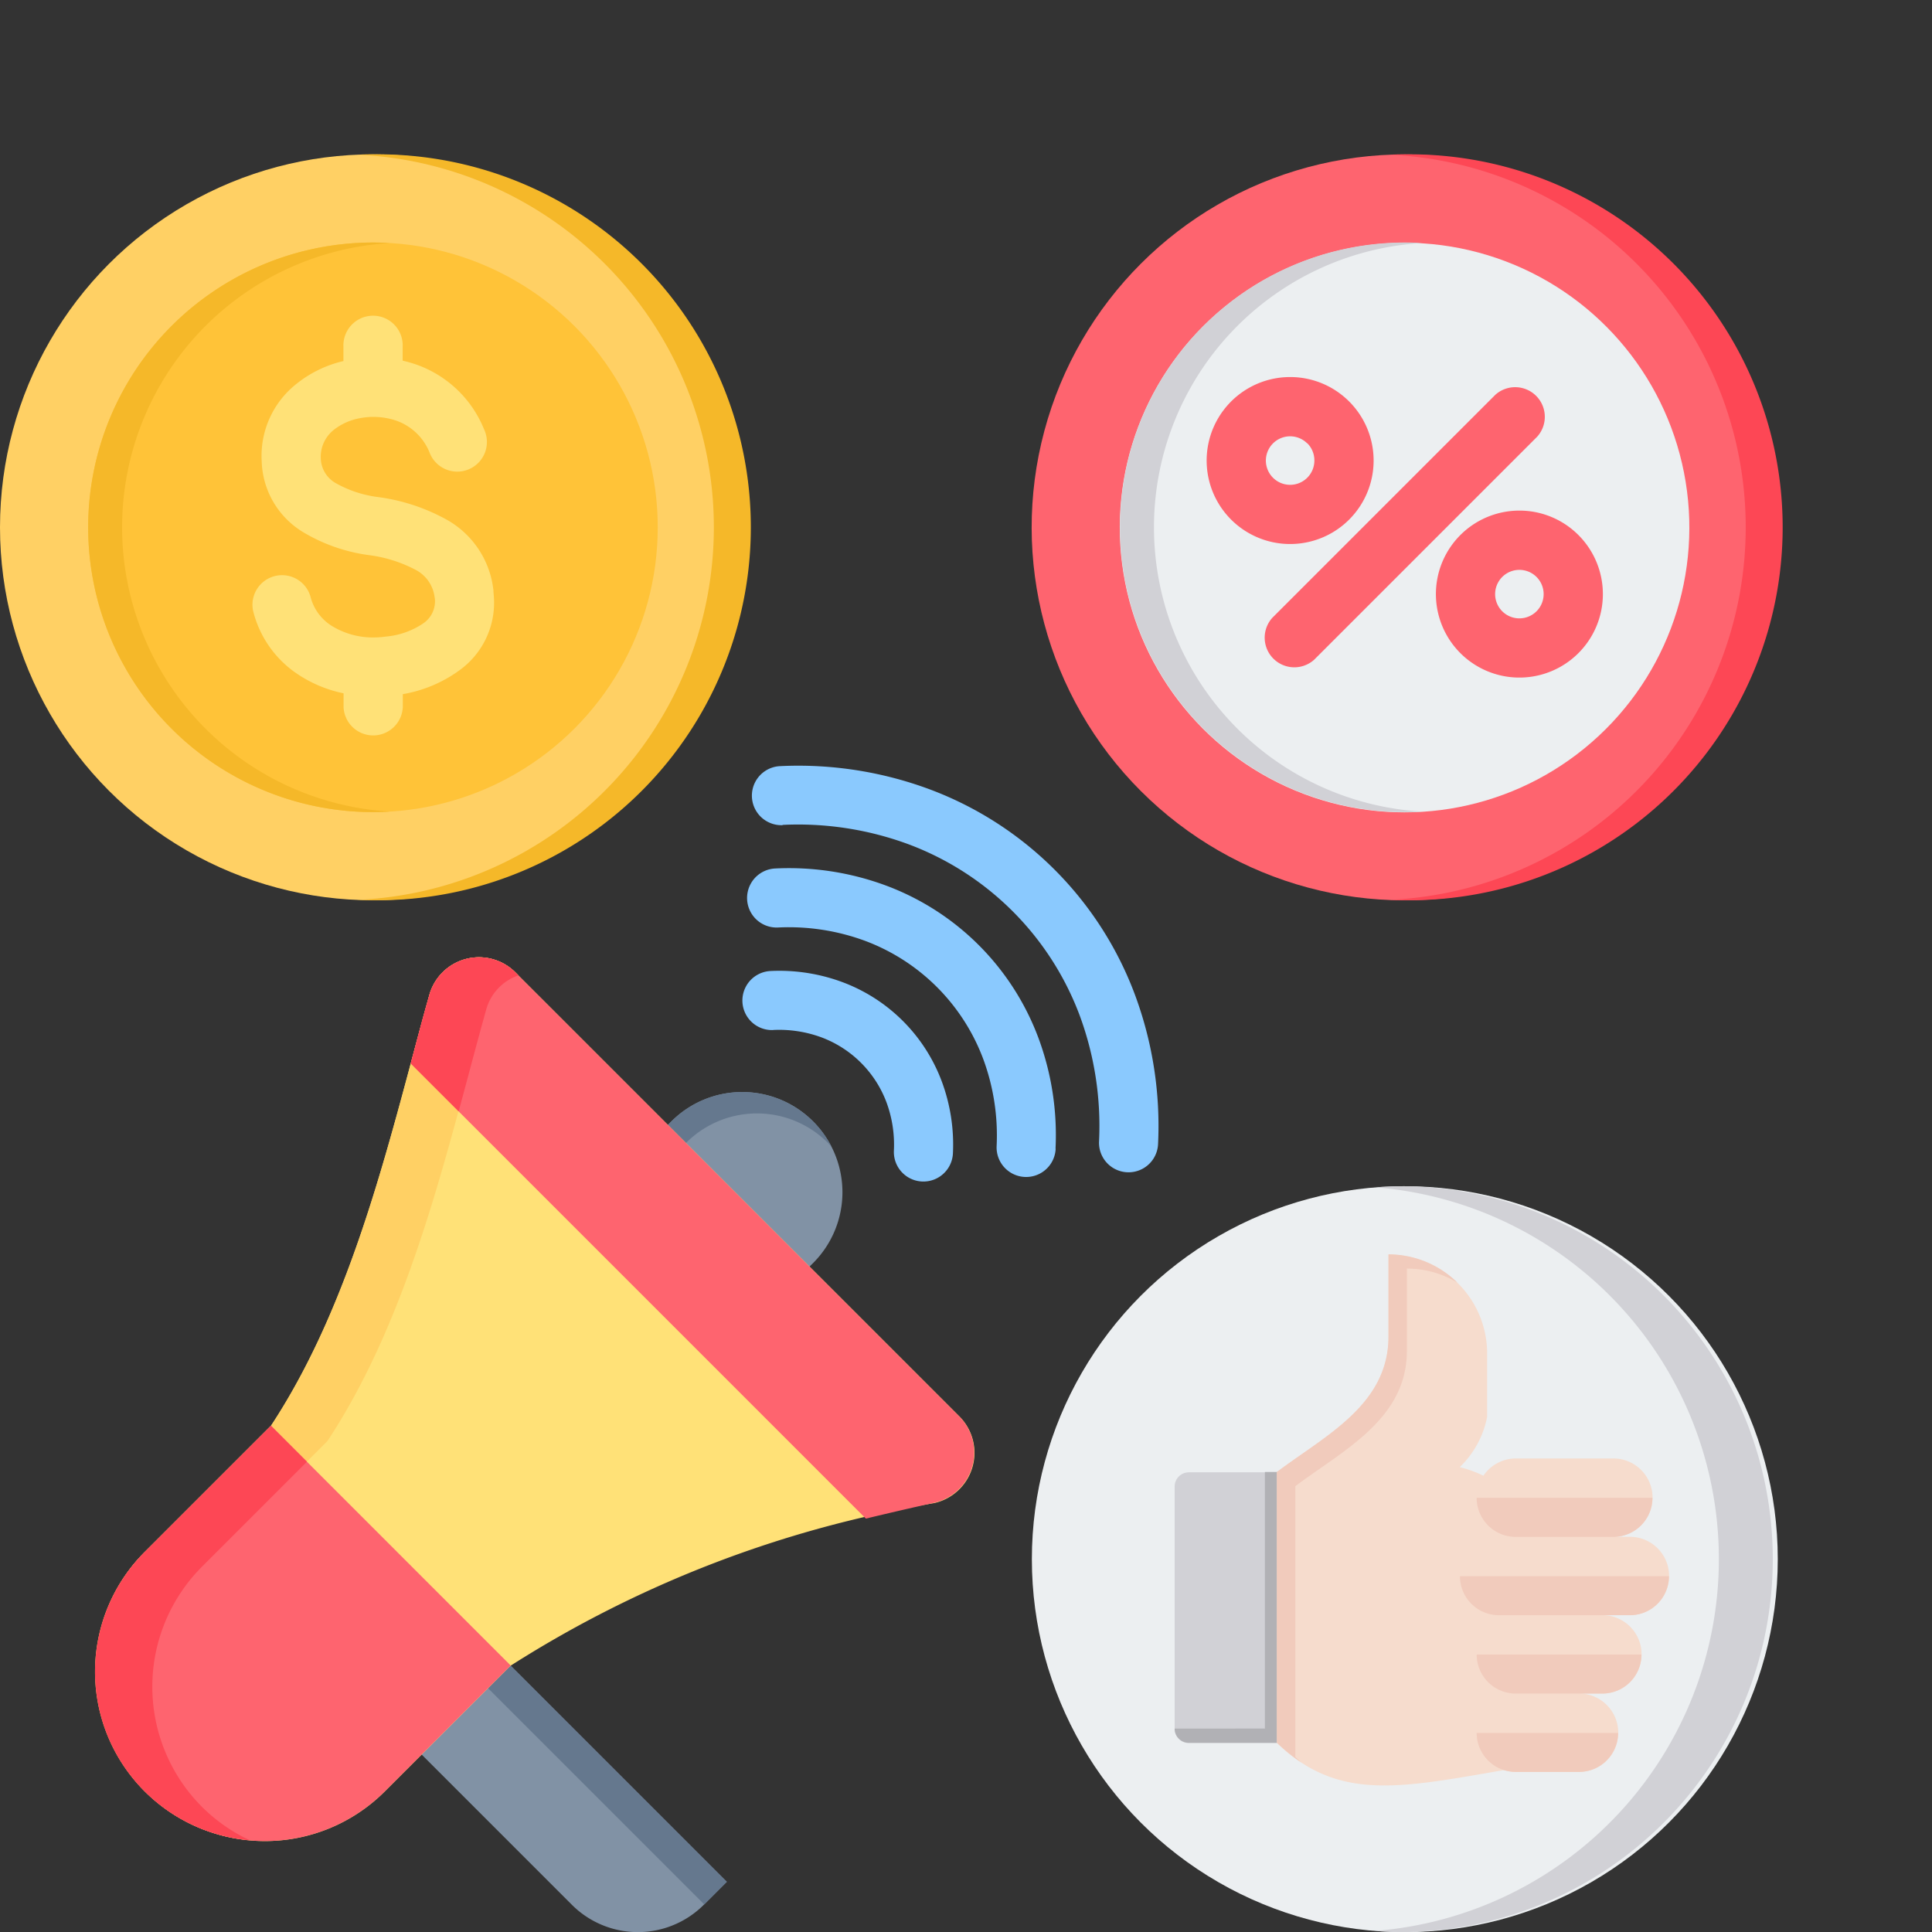 <svg xmlns="http://www.w3.org/2000/svg" width="29.714" height="29.715" viewBox="0 0 29.714 29.715">
  <rect x="0" y="0" width="29.714" height="29.715" fill="#333333" stroke="none"/>
  <g id="campaign" transform="translate(-16 25.681)">
    <g id="Group_4411" data-name="Group 4411" transform="translate(16 -25.681)">
      <circle id="Ellipse_7" data-name="Ellipse 7" cx="5.736" cy="5.736" r="5.736" transform="translate(15.87 18.244)" fill="#eceff1"/>
      <path id="Path_2177" data-name="Path 2177" d="M336.712,294.61a5.736,5.736,0,0,1,0,11.471q-.227,0-.451-.018a5.736,5.736,0,0,0,0-11.436Q336.485,294.61,336.712,294.61Zm-1.934,4.4q0,4.172,0,4.165h-1.386a.219.219,0,0,1-.219-.219v-3.727a.219.219,0,0,1,.219-.219Z" transform="translate(-315.107 -276.366)" fill="#d1d1d6" fill-rule="evenodd"/>
      <path id="Path_2178" data-name="Path 2178" d="M333.173,375.739h0a.219.219,0,0,0,.219.218h1.388v-4.165h-.219v3.946Z" transform="translate(-315.107 -349.153)" fill="#b1b1b5" fill-rule="evenodd"/>
      <path id="Path_2179" data-name="Path 2179" d="M364.269,320.966c-1.614.278-2.553.481-3.491-.418v-4.165c.74-.556,1.716-1.032,1.716-2.082v-1.264a1.521,1.521,0,0,1,1.517,1.516v.981a1.459,1.459,0,0,1-.421.772C365.939,316.909,364.939,320.994,364.269,320.966Z" transform="translate(-341.139 -293.742)" fill="#f6dccd" fill-rule="evenodd"/>
      <path id="Path_2180" data-name="Path 2180" d="M361.147,320.846a2.642,2.642,0,0,1-.368-.3v-4.165c.74-.556,1.716-1.032,1.716-2.082v-1.264a1.512,1.512,0,0,1,1.059.434,1.5,1.5,0,0,0-.776-.215v1.264c0,1.051-.977,1.527-1.716,2.082v4.165Z" transform="translate(-341.14 -293.743)" fill="#f1cbbc" fill-rule="evenodd"/>
      <path id="Path_2181" data-name="Path 2181" d="M411.114,372.944h.973a.6.6,0,0,0,0-1.205h.359a.6.6,0,0,0,0-1.205h.423a.6.6,0,1,0,0-1.205h-.254a.6.6,0,0,0,0-1.205h-1.5a.6.6,0,1,0,0,1.205h-.254a.6.6,0,1,0,0,1.205h.254a1.347,1.347,0,0,1-.6,1.808A.6.6,0,0,0,411.114,372.944Z" transform="translate(-387.801 -345.693)" fill="#f6dccd" fill-rule="evenodd"/>
      <g id="Group_4410" data-name="Group 4410" transform="translate(22.457 23.034)">
        <path id="Path_2182" data-name="Path 2182" d="M411.112,382.92h.973a.6.6,0,0,0,.6-.6H410.51A.6.6,0,0,0,411.112,382.92Zm.973-1.205h.359a.6.6,0,0,0,.6-.6H410.51a.6.6,0,0,0,.6.6Zm.359-1.205h.423a.6.6,0,0,0,.6-.6h-3.214a.6.6,0,0,0,.6.6h1.586Zm.169-1.205a.6.6,0,0,0,.6-.6H410.51a.6.6,0,0,0,.6.6Z" transform="translate(-410.256 -378.702)" fill="#f1cbbc" fill-rule="evenodd"/>
      </g>
      <circle id="Ellipse_8" data-name="Ellipse 8" cx="5.736" cy="5.736" r="5.736" transform="translate(0 2.374)" fill="#ffd064"/>
      <path id="Path_2183" data-name="Path 2183" d="M112.449,16.005a5.736,5.736,0,0,1,0,11.461q.12,0,.242.005a5.736,5.736,0,1,0,0-11.471Q112.569,16,112.449,16.005Z" transform="translate(-106.955 -13.626)" fill="#f5b829" fill-rule="evenodd"/>
      <circle id="Ellipse_9" data-name="Ellipse 9" cx="4.38" cy="4.38" r="4.38" transform="translate(1.356 3.73)" fill="#ffc338"/>
      <path id="Path_2184" data-name="Path 2184" d="M40.326,44.183a4.38,4.38,0,0,1,4.119-4.372q-.13-.008-.261-.008a4.38,4.38,0,1,0,0,8.76q.132,0,.261-.008A4.38,4.38,0,0,1,40.326,44.183Z" transform="translate(-38.448 -36.073)" fill="#f5b829" fill-rule="evenodd"/>
      <path id="Path_2185" data-name="Path 2185" d="M87.613,61.758a.456.456,0,1,1-.84.353.858.858,0,0,0-.594-.511,1.1,1.1,0,0,0-.482-.012.912.912,0,0,0-.395.178.529.529,0,0,0-.2.447.451.451,0,0,0,.222.368,1.776,1.776,0,0,0,.66.219,2.982,2.982,0,0,1,1.053.347,1.42,1.42,0,0,1,.72,1.089c0,.04.008.087.009.143a1.278,1.278,0,0,1-.536,1.088,2.065,2.065,0,0,1-.867.364v.2a.456.456,0,0,1-.911,0v-.213a1.99,1.99,0,0,1-.692-.285,1.643,1.643,0,0,1-.7-.986.455.455,0,0,1,.883-.217.744.744,0,0,0,.318.445,1.205,1.205,0,0,0,.692.183c.041,0,.093-.005.154-.013a1.213,1.213,0,0,0,.574-.205.409.409,0,0,0,.177-.344q0-.029-.006-.058a.551.551,0,0,0-.286-.416,2.119,2.119,0,0,0-.729-.23,2.643,2.643,0,0,1-1.009-.354,1.316,1.316,0,0,1-.635-1.087,1.411,1.411,0,0,1,.538-1.195,1.809,1.809,0,0,1,.719-.348v-.22a.456.456,0,1,1,.911,0v.214l.041.01A1.751,1.751,0,0,1,87.613,61.758Z" transform="translate(-80.168 -55.155)" fill="#ffe177" fill-rule="evenodd"/>
      <circle id="Ellipse_10" data-name="Ellipse 10" cx="5.736" cy="5.736" r="5.736" transform="translate(13.491 8.111) rotate(-45)" fill="#fe646f"/>
      <path id="Path_2186" data-name="Path 2186" d="M391.059,16.005a5.736,5.736,0,0,1,0,11.461q.12,0,.242.005A5.736,5.736,0,1,0,391.3,16Q391.179,16,391.059,16.005Z" transform="translate(-369.695 -13.626)" fill="#fd4755" fill-rule="evenodd"/>
      <ellipse id="Ellipse_11" data-name="Ellipse 11" cx="4.38" cy="4.38" rx="4.38" ry="4.38" transform="translate(16.575 4.495) rotate(-9.25)" fill="#eceff1"/>
      <path id="Path_2187" data-name="Path 2187" d="M318.936,44.183a4.38,4.38,0,0,1,4.119-4.372q-.13-.008-.261-.008a4.38,4.38,0,1,0,0,8.76q.131,0,.262-.008A4.38,4.38,0,0,1,318.936,44.183Z" transform="translate(-301.188 -36.073)" fill="#d1d1d6" fill-rule="evenodd"/>
      <path id="Path_2188" data-name="Path 2188" d="M346.25,76.373a.456.456,0,0,1,.644.644l-3.43,3.43a.456.456,0,0,1-.644-.644Zm.37,1.781a1.284,1.284,0,1,0,.908.376A1.28,1.28,0,0,0,346.62,78.154Zm.264,1.021a.373.373,0,1,0,.109.264A.372.372,0,0,0,346.884,79.175ZM343.094,76.1a1.284,1.284,0,1,0,.908.376A1.28,1.28,0,0,0,343.094,76.1Zm.264,1.021a.373.373,0,1,0,.109.264A.372.372,0,0,0,343.358,77.118Z" transform="translate(-323.252 -70.301)" fill="#fe646f" fill-rule="evenodd"/>
      <path id="Path_2189" data-name="Path 2189" d="M196.5,269.7a1.54,1.54,0,0,0-2.179,0c-.018.018-.164.165-.181.184l2.176,2.176c.018-.017.166-.163.184-.181A1.54,1.54,0,0,0,196.5,269.7Z" transform="translate(-183.995 -252.453)" fill="#8192a5" fill-rule="evenodd"/>
      <path id="Path_2190" data-name="Path 2190" d="M196.5,269.7a1.54,1.54,0,0,0-2.179,0c-.018.018-.164.165-.181.184l.277.277.131-.132a1.54,1.54,0,0,1,2.179,0q.028.028.055.058A1.538,1.538,0,0,0,196.5,269.7Z" transform="translate(-183.995 -252.453)" fill="#65788e" fill-rule="evenodd"/>
      <path id="Path_2191" data-name="Path 2191" d="M126.9,419.662l-3.791-3.791-1.368,1.368,2.778,2.778a1.435,1.435,0,0,0,2.026,0Z" transform="translate(-115.722 -390.72)" fill="#8192a5" fill-rule="evenodd"/>
      <path id="Path_2192" data-name="Path 2192" d="M126.9,419.662l-3.791-3.791-1.368,1.368.079.079,1.02-1.02,3.712,3.712Z" transform="translate(-115.721 -390.72)" fill="#65788e" fill-rule="evenodd"/>
      <path id="Path_2193" data-name="Path 2193" d="M48.192,243.646l-1.937,1.937a2.607,2.607,0,0,1-3.687-3.687l1.937-1.937c1.307-1.984,1.856-4.558,2.436-6.627a.792.792,0,0,1,1.322-.346l6.83,6.83a.792.792,0,0,1-.386,1.332,17.469,17.469,0,0,0-6.515,2.5Z" transform="translate(-40.337 -218.031)" fill="#ffe177" fill-rule="evenodd"/>
      <path id="Path_2194" data-name="Path 2194" d="M44.178,246.333a2.6,2.6,0,0,1-1.609-4.437l1.937-1.937c1.307-1.984,1.856-4.558,2.436-6.627a.792.792,0,0,1,1.322-.346l.047.048a.77.77,0,0,0-.5.533c-.58,2.07-1.129,4.643-2.436,6.627l-1.937,1.937a2.615,2.615,0,0,0,0,3.687A2.581,2.581,0,0,0,44.178,246.333Z" transform="translate(-40.338 -218.032)" fill="#ffd064" fill-rule="evenodd"/>
      <path id="Path_2195" data-name="Path 2195" d="M47.765,362.538l-3.26-3.26-1.937,1.937a2.607,2.607,0,0,0,3.687,3.687l.569-.569,1.368-1.368Z" transform="translate(-40.338 -337.35)" fill="#fe646f" fill-rule="evenodd"/>
      <path id="Path_2196" data-name="Path 2196" d="M45.06,359.831l-.553-.553-1.937,1.937a2.6,2.6,0,0,0,1.609,4.437,2.584,2.584,0,0,1-.737-.516,2.615,2.615,0,0,1,0-3.687Z" transform="translate(-40.339 -337.35)" fill="#fd4755" fill-rule="evenodd"/>
      <path id="Path_2197" data-name="Path 2197" d="M130.892,235.374l-2.387-2.387a.792.792,0,0,0-1.322.346c-.1.34-.19.693-.287,1.055l7,7q.523-.126,1.048-.243a.792.792,0,0,0,.386-1.332l-2.267-2.267Z" transform="translate(-120.579 -218.032)" fill="#fe646f" fill-rule="evenodd"/>
      <path id="Path_2198" data-name="Path 2198" d="M128.552,233.035l-.047-.047a.792.792,0,0,0-1.322.346c-.1.34-.19.693-.287,1.055l.737.737c.146-.538.283-1.063.422-1.559A.77.77,0,0,1,128.552,233.035Z" transform="translate(-120.579 -218.033)" fill="#fd4755" fill-rule="evenodd"/>
      <path id="Path_2199" data-name="Path 2199" d="M216.921,185.088a.454.454,0,1,1-.039-.908,2.785,2.785,0,0,1,1.106.172,2.6,2.6,0,0,1,1.525,1.525,2.785,2.785,0,0,1,.172,1.106.454.454,0,1,1-.908-.039,1.879,1.879,0,0,0-.115-.747,1.708,1.708,0,0,0-.995-.995,1.881,1.881,0,0,0-.747-.115Zm4.342,1.824a4.292,4.292,0,0,0-.264-1.705,3.987,3.987,0,0,0-2.34-2.34,4.292,4.292,0,0,0-1.705-.264.454.454,0,1,0,.039.908,3.386,3.386,0,0,1,1.346.207,3.1,3.1,0,0,1,1.81,1.81,3.387,3.387,0,0,1,.208,1.346.454.454,0,1,0,.908.039Zm-4.2-4.979a4.9,4.9,0,0,1,1.945.3,4.491,4.491,0,0,1,2.624,2.624,4.9,4.9,0,0,1,.3,1.945.454.454,0,1,0,.908.039,5.8,5.8,0,0,0-.357-2.3,5.379,5.379,0,0,0-3.155-3.155,5.8,5.8,0,0,0-2.3-.357.454.454,0,1,0,.039.908Z" transform="translate(-205.029 -169.246)" fill="#8ac9fe" fill-rule="evenodd"/>
    </g>
  </g>
</svg>
